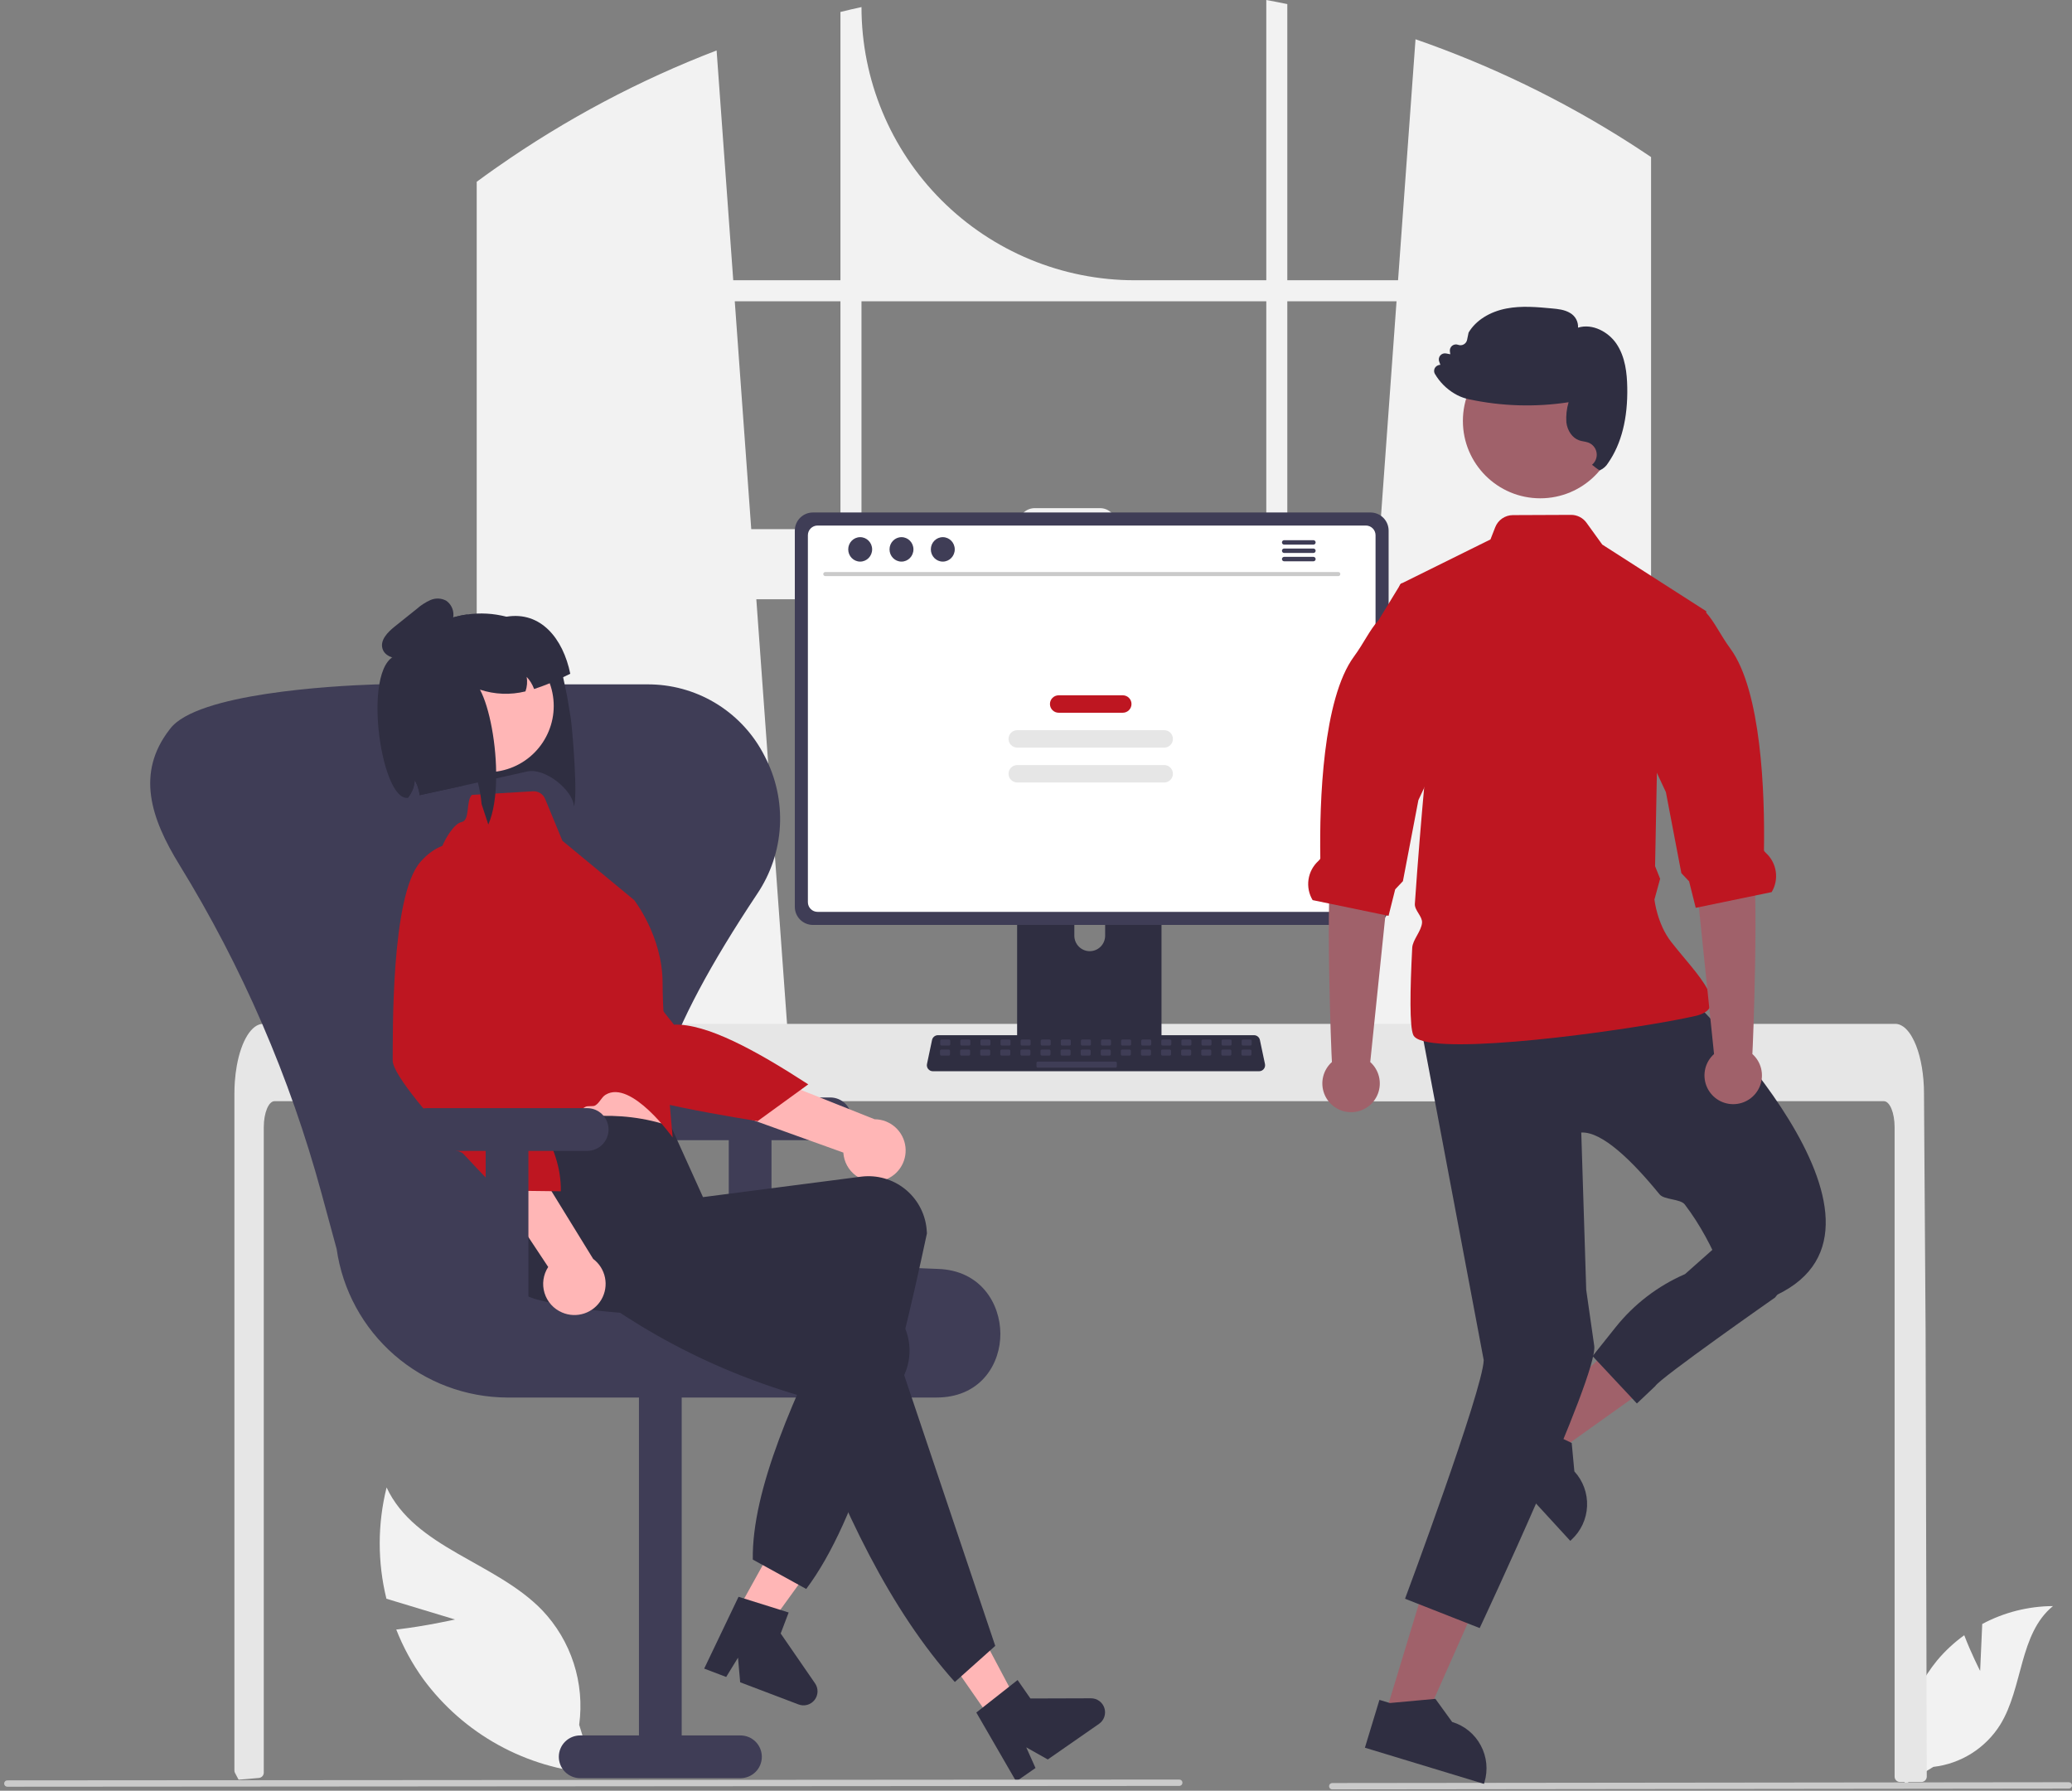 <svg fill="none" height="433" viewBox="0 0 501 433" width="501" xmlns="http://www.w3.org/2000/svg" xmlns:xlink="http://www.w3.org/1999/xlink"><rect x="0" y="0" width="501" height="433" fill="#808080" stroke="none"/><clipPath id="a"><path d="m.997 0h500v432.678h-500z"/></clipPath><g clip-path="url(#a)"><path d="m395.831 35.73c-.562-.375-1.131-.73-1.692-1.092-16.244-10.389-33.654-18.828-51.872-25.144l-4.224 58.272h-26.778v-66.778c-1.686-.349-3.384-.678-5.083-.988v67.766h-31.823c-17.519 0-34.32-6.959-46.708-19.347-12.387-12.388-19.347-29.189-19.347-46.708v-0c-1.705.368-3.397.762-5.089 1.182v64.873h-25.92l-4.023-55.566c-18.722 7.18-36.495 16.622-52.924 28.115-.284.194-.569.394-.846.588-1.428 1.001-2.836 2.022-4.237 3.055v222.307h76.388l-1.349-18.698-7.428-102.664h149.58l-7.427 102.664-1.35 18.698h75.543v-228.288c-1.124-.762-2.255-1.511-3.391-2.248zm-192.616 92.22h-21.566l-3.985-55.094h25.551zm102.967 0h-36.221v-1.092c0-.524-.104-1.044-.305-1.529-.201-.484-.495-.925-.867-1.295-.371-.371-.812-.665-1.297-.865-.485-.201-1.005-.303-1.529-.302h-15.747c-.524 0-1.043.103-1.528.303-.484.201-.924.495-1.295.865-.371.371-.665.811-.865 1.296-.201.484-.304 1.003-.304 1.527v1.092h-37.92v-55.094h97.878zm5.083 0v-55.094h26.41l-3.985 55.094z" fill="#f2f2f2"/><path d="m478.79 404.033.505-11.352c5.263-2.813 11.134-4.299 17.101-4.329-8.213 6.715-7.187 19.659-12.755 28.69-1.758 2.803-4.125 5.174-6.924 6.938-2.8 1.765-5.961 2.876-9.248 3.253l-6.873 4.208c-.943-5.258-.735-10.658.609-15.827 1.345-5.17 3.794-9.987 7.18-14.119 1.922-2.299 4.126-4.347 6.56-6.095 1.646 4.34 3.845 8.633 3.845 8.633z" fill="#f2f2f2"/><path d="m110.022 391.593-16.587-5.022c-2.175-8.837-2.16-18.073.043-26.903 6.83 14.667 26.347 18.026 37.595 29.656 3.48 3.655 6.094 8.045 7.646 12.847 1.553 4.802 2.005 9.891 1.324 14.891l3.63 11.743c-8.125-.586-16.027-2.927-23.16-6.862-7.134-3.934-13.33-9.368-18.161-15.928-2.674-3.706-4.87-7.735-6.538-11.991 7.035-.798 14.207-2.431 14.207-2.431z" fill="#f2f2f2"/><path d="m465.884 429.585c-.003.343-.139.673-.381.917-.12.119-.262.214-.418.278-.157.064-.324.097-.493.096h-5.193c-.17.001-.338-.032-.495-.097-.157-.064-.3-.16-.42-.28s-.215-.262-.28-.419c-.064-.157-.097-.326-.097-.495v-157.041c0-3.462-1.162-6.271-2.59-6.278h-389.139c-1.434.007-2.59 2.816-2.596 6.278v156.078c-.001.321-.121.63-.337.868-.216.237-.512.386-.832.418-1.046.103-2.093.193-3.132.277-.026 0-.052.007-.077.007-.568.051-1.137.09-1.705.135h-.006c-.297-.536-.581-1.085-.872-1.634-.093-.186-.142-.392-.142-.6v-163.693c0-.956.039-1.919.103-2.868.092-1.304.254-2.602.484-3.888 1.092-6.001 3.559-10.063 6.362-10.076h394.635c.409.002.814.088 1.189.252.551.243 1.049.592 1.466 1.027.566.588 1.051 1.251 1.44 1.97 1.382 2.434 2.371 6.064 2.719 10.288 0 .039.007.078.007.117.09 1.046.136 2.112.129 3.177l.091 13.842.058 8.254.174 25.9.065 9.198z" fill="#e6e6e6"/><path d="m500.228 432.479-178.103.198c-.203 0-.398-.081-.542-.226-.144-.144-.225-.339-.225-.543 0-.203.081-.398.225-.543.144-.144.339-.225.542-.226l178.103-.198c.204.001.399.082.542.226.144.144.225.339.225.543s-.081.399-.225.543c-.143.144-.338.225-.542.226z" fill="#cacaca"/><path d="m279.159 201.685h-31.543c-.447.001-.874.178-1.19.494-.315.316-.491.745-.491 1.191v49.83h34.909v-49.83c0-.222-.043-.441-.128-.645-.084-.205-.208-.39-.365-.547-.156-.156-.342-.28-.547-.365-.204-.085-.423-.128-.645-.128zm-15.665 28.313c-.987-.005-1.932-.399-2.629-1.096-.698-.698-1.092-1.643-1.096-2.629v-5.748c0-.987.392-1.935 1.091-2.633.698-.699 1.646-1.091 2.634-1.091.987 0 1.935.392 2.633 1.091.699.698 1.091 1.646 1.091 2.633v5.748c-.004.986-.398 1.931-1.096 2.629-.697.697-1.642 1.091-2.628 1.096z" fill="#2f2e41"/><path d="m331.393 123.919h-134.838c-1.158.002-2.269.463-3.088 1.282-.819.82-1.28 1.93-1.282 3.089v90.989c.001 1.158.462 2.269 1.281 3.089.82.819 1.931 1.28 3.089 1.281h134.838c1.159-.001 2.27-.462 3.089-1.281.819-.82 1.28-1.931 1.281-3.089v-90.989c-.002-1.159-.463-2.269-1.282-3.089-.819-.819-1.93-1.28-3.088-1.282z" fill="#3f3d56"/><path d="m330.265 127.075h-132.586c-.62.002-1.214.249-1.652.688-.439.439-.685 1.034-.685 1.654v88.734c.001.62.248 1.213.686 1.651.438.439 1.032.685 1.651.686h132.586c.62-.001 1.214-.247 1.652-.686.438-.438.684-1.031.685-1.651v-88.734c0-.62-.246-1.215-.684-1.654s-1.033-.686-1.653-.688z" fill="#fff"/><path d="m245.827 251.606v4.808c0 .249.099.487.275.664.177.176.415.275.665.275h33.246c.248-.001.487-.1.663-.276s.275-.415.276-.663v-4.808z" fill="#3f3d56"/><path d="m304.442 259.026h-78.881c-.216 0-.429-.048-.624-.141s-.367-.228-.503-.395c-.136-.168-.233-.364-.284-.574-.05-.21-.053-.428-.009-.64l1.224-5.813c.07-.325.248-.617.507-.826.258-.21.58-.325.913-.326h76.433c.333.001.655.116.913.326.259.209.438.501.507.826l1.224 5.813c.045.212.041.43-.009.64-.051.21-.148.406-.284.574-.136.167-.308.302-.503.395s-.408.141-.624.141z" fill="#2f2e41"/><g fill="#3f3d56"><path d="m229.459 251.358h-1.799c-.174 0-.315.141-.315.315v.827c0 .174.141.315.315.315h1.799c.174 0 .315-.141.315-.315v-.827c0-.174-.141-.315-.315-.315z"/><path d="m234.318 251.358h-1.799c-.174 0-.315.141-.315.315v.827c0 .174.141.315.315.315h1.799c.174 0 .315-.141.315-.315v-.827c0-.174-.141-.315-.315-.315z"/><path d="m239.177 251.358h-1.799c-.174 0-.316.141-.316.315v.827c0 .174.142.315.316.315h1.799c.174 0 .315-.141.315-.315v-.827c0-.174-.141-.315-.315-.315z"/><path d="m244.036 251.358h-1.799c-.174 0-.316.141-.316.315v.827c0 .174.142.315.316.315h1.799c.174 0 .315-.141.315-.315v-.827c0-.174-.141-.315-.315-.315z"/><path d="m248.894 251.358h-1.798c-.175 0-.316.141-.316.315v.827c0 .174.141.315.316.315h1.798c.175 0 .316-.141.316-.315v-.827c0-.174-.141-.315-.316-.315z"/><path d="m253.754 251.358h-1.799c-.174 0-.315.141-.315.315v.827c0 .174.141.315.315.315h1.799c.174 0 .315-.141.315-.315v-.827c0-.174-.141-.315-.315-.315z"/><path d="m258.613 251.358h-1.799c-.174 0-.315.141-.315.315v.827c0 .174.141.315.315.315h1.799c.174 0 .315-.141.315-.315v-.827c0-.174-.141-.315-.315-.315z"/><path d="m263.472 251.358h-1.799c-.174 0-.316.141-.316.315v.827c0 .174.142.315.316.315h1.799c.174 0 .315-.141.315-.315v-.827c0-.174-.141-.315-.315-.315z"/><path d="m268.33 251.358h-1.798c-.175 0-.316.141-.316.315v.827c0 .174.141.315.316.315h1.798c.175 0 .316-.141.316-.315v-.827c0-.174-.141-.315-.316-.315z"/><path d="m273.189 251.358h-1.798c-.175 0-.316.141-.316.315v.827c0 .174.141.315.316.315h1.798c.174 0 .316-.141.316-.315v-.827c0-.174-.142-.315-.316-.315z"/><path d="m278.048 251.358h-1.799c-.174 0-.315.141-.315.315v.827c0 .174.141.315.315.315h1.799c.174 0 .316-.141.316-.315v-.827c0-.174-.142-.315-.316-.315z"/><path d="m282.907 251.358h-1.799c-.174 0-.315.141-.315.315v.827c0 .174.141.315.315.315h1.799c.174 0 .315-.141.315-.315v-.827c0-.174-.141-.315-.315-.315z"/><path d="m287.766 251.358h-1.799c-.174 0-.315.141-.315.315v.827c0 .174.141.315.315.315h1.799c.174 0 .315-.141.315-.315v-.827c0-.174-.141-.315-.315-.315z"/><path d="m292.625 251.358h-1.799c-.174 0-.315.141-.315.315v.827c0 .174.141.315.315.315h1.799c.174 0 .315-.141.315-.315v-.827c0-.174-.141-.315-.315-.315z"/><path d="m297.484 251.358h-1.799c-.174 0-.315.141-.315.315v.827c0 .174.141.315.315.315h1.799c.174 0 .315-.141.315-.315v-.827c0-.174-.141-.315-.315-.315z"/><path d="m302.343 251.358h-1.799c-.174 0-.315.141-.315.315v.827c0 .174.141.315.315.315h1.799c.174 0 .315-.141.315-.315v-.827c0-.174-.141-.315-.315-.315z"/><path d="m229.401 253.787h-1.799c-.174 0-.315.141-.315.316v.827c0 .174.141.315.315.315h1.799c.174 0 .316-.141.316-.315v-.827c0-.175-.142-.316-.316-.316z"/><path d="m234.261 253.787h-1.799c-.174 0-.316.141-.316.316v.827c0 .174.142.315.316.315h1.799c.174 0 .315-.141.315-.315v-.827c0-.175-.141-.316-.315-.316z"/><path d="m239.12 253.787h-1.799c-.174 0-.316.141-.316.316v.827c0 .174.142.315.316.315h1.799c.174 0 .315-.141.315-.315v-.827c0-.175-.141-.316-.315-.316z"/><path d="m243.978 253.787h-1.798c-.175 0-.316.141-.316.316v.827c0 .174.141.315.316.315h1.798c.175 0 .316-.141.316-.315v-.827c0-.175-.141-.316-.316-.316z"/><path d="m248.837 253.787h-1.799c-.174 0-.315.141-.315.316v.827c0 .174.141.315.315.315h1.799c.174 0 .316-.141.316-.315v-.827c0-.175-.142-.316-.316-.316z"/><path d="m253.696 253.787h-1.799c-.174 0-.315.141-.315.316v.827c0 .174.141.315.315.315h1.799c.174 0 .315-.141.315-.315v-.827c0-.175-.141-.316-.315-.316z"/><path d="m258.555 253.787h-1.799c-.174 0-.315.141-.315.316v.827c0 .174.141.315.315.315h1.799c.174 0 .315-.141.315-.315v-.827c0-.175-.141-.316-.315-.316z"/><path d="m263.414 253.787h-1.799c-.174 0-.315.141-.315.316v.827c0 .174.141.315.315.315h1.799c.174 0 .315-.141.315-.315v-.827c0-.175-.141-.316-.315-.316z"/><path d="m268.273 253.787h-1.799c-.174 0-.315.141-.315.316v.827c0 .174.141.315.315.315h1.799c.174 0 .315-.141.315-.315v-.827c0-.175-.141-.316-.315-.316z"/><path d="m273.132 253.787h-1.799c-.174 0-.315.141-.315.316v.827c0 .174.141.315.315.315h1.799c.174 0 .315-.141.315-.315v-.827c0-.175-.141-.316-.315-.316z"/><path d="m277.991 253.787h-1.799c-.174 0-.316.141-.316.316v.827c0 .174.142.315.316.315h1.799c.174 0 .315-.141.315-.315v-.827c0-.175-.141-.316-.315-.316z"/><path d="m282.849 253.787h-1.798c-.174 0-.316.141-.316.316v.827c0 .174.142.315.316.315h1.798c.175 0 .316-.141.316-.315v-.827c0-.175-.141-.316-.316-.316z"/><path d="m287.709 253.787h-1.799c-.174 0-.315.141-.315.316v.827c0 .174.141.315.315.315h1.799c.174 0 .315-.141.315-.315v-.827c0-.175-.141-.316-.315-.316z"/><path d="m292.568 253.787h-1.799c-.174 0-.315.141-.315.316v.827c0 .174.141.315.315.315h1.799c.174 0 .315-.141.315-.315v-.827c0-.175-.141-.316-.315-.316z"/><path d="m297.427 253.787h-1.799c-.174 0-.316.141-.316.316v.827c0 .174.142.315.316.315h1.799c.174 0 .315-.141.315-.315v-.827c0-.175-.141-.316-.315-.316z"/><path d="m302.286 253.787h-1.799c-.174 0-.316.141-.316.316v.827c0 .174.142.315.316.315h1.799c.174 0 .315-.141.315-.315v-.827c0-.175-.141-.316-.315-.316z"/><path d="m269.731 256.703h-18.805c-.174 0-.316.141-.316.315v.827c0 .174.142.315.316.315h18.805c.174 0 .315-.141.315-.315v-.827c0-.174-.141-.315-.315-.315z"/></g><path d="m323.603 139.302h-124.06c-.129-.003-.252-.056-.342-.148-.091-.093-.141-.217-.141-.346s.05-.253.141-.345c.09-.092.213-.145.342-.148h124.06c.129.003.252.056.342.148s.141.216.141.345-.051.253-.141.346c-.09.092-.213.145-.342.148z" fill="#cacaca"/><g fill="#3f3d56"><path d="m207.987 135.796c1.597 0 2.892-1.323 2.892-2.956 0-1.632-1.295-2.955-2.892-2.955-1.596 0-2.891 1.323-2.891 2.955 0 1.633 1.295 2.956 2.891 2.956z"/><path d="m217.976 135.796c1.597 0 2.891-1.323 2.891-2.956 0-1.632-1.294-2.955-2.891-2.955s-2.892 1.323-2.892 2.955c0 1.633 1.295 2.956 2.892 2.956z"/><path d="m227.964 135.796c1.597 0 2.891-1.323 2.891-2.956 0-1.632-1.294-2.955-2.891-2.955s-2.891 1.323-2.891 2.955c0 1.633 1.294 2.956 2.891 2.956z"/><path d="m317.589 130.617h-7.095c-.141.003-.275.061-.373.161-.099.101-.154.236-.154.376 0 .141.055.276.154.377.098.1.232.158.373.161h7.095c.141-.003.274-.061.373-.161.098-.101.154-.236.154-.377 0-.14-.056-.275-.154-.376-.099-.1-.232-.158-.373-.161z"/><path d="m317.589 132.634h-7.095c-.141.002-.275.06-.373.161-.099.1-.154.235-.154.376 0 .14.055.275.154.376.098.1.232.158.373.161h7.095c.141-.003.274-.061.373-.161.098-.101.154-.236.154-.376 0-.141-.056-.276-.154-.376-.099-.101-.232-.159-.373-.161z"/><path d="m317.589 134.647h-7.095c-.141.003-.275.061-.373.162-.099.1-.154.235-.154.376 0 .14.055.275.154.376.098.1.232.158.373.161h7.095c.141-.003.274-.061.373-.161.098-.101.154-.236.154-.376 0-.141-.056-.276-.154-.376-.099-.101-.232-.159-.373-.162z"/></g><path d="m271.483 168.124h-15.502c-1.165 0-2.108.944-2.108 2.108s.943 2.108 2.108 2.108h15.502c1.164 0 2.108-.944 2.108-2.108s-.944-2.108-2.108-2.108z" fill="#be1621"/><path d="m281.497 176.557h-35.53c-1.165 0-2.109.944-2.109 2.108 0 1.165.944 2.108 2.109 2.108h35.53c1.165 0 2.109-.943 2.109-2.108 0-1.164-.944-2.108-2.109-2.108z" fill="#e6e6e6"/><path d="m281.497 184.99h-35.53c-1.165 0-2.109.944-2.109 2.108 0 1.165.944 2.109 2.109 2.109h35.53c1.165 0 2.109-.944 2.109-2.109 0-1.164-.944-2.108-2.109-2.108z" fill="#e6e6e6"/><path d="m200.754 265.368h-38.753c-1.37 0-2.685.545-3.654 1.514s-1.513 2.283-1.513 3.653c0 1.371.544 2.685 1.513 3.654s2.284 1.514 3.654 1.514h14.21v40.044h10.334v-40.044h14.209c1.371 0 2.685-.545 3.654-1.514s1.513-2.283 1.513-3.654c0-1.37-.544-2.684-1.513-3.653s-2.283-1.514-3.654-1.514z" fill="#3f3d56"/><path d="m226.332 337.925h-103.654c-10.049-.037-19.749-3.687-27.328-10.285-7.58-6.597-12.533-15.702-13.954-25.649l-3.669-13.496c-7.594-27.967-19.162-54.7-34.349-79.382-6.941-11.273-10.514-22.185-2.399-32.691.069-.09.137-.178.204-.265 6.509-8.472 38.904-10.305 49.465-10.662.417-.014.836-.021 1.256-.021h64.471c.421 0 .84.007 1.256.021 5.694.166 11.236 1.87 16.038 4.931 4.803 3.062 8.688 7.366 11.242 12.457 2.726 5.197 3.993 11.036 3.668 16.895-.324 5.86-2.229 11.523-5.512 16.387-22.647 34.019-29.581 55.351-22.482 69.165 6.866 13.361 27.915 20.193 66.241 21.498 10.299.351 15.026 8.371 15.059 15.673.032 7.115-4.512 14.969-14.566 15.403-.327.014-.656.021-.987.021z" fill="#3f3d56"/><path d="m140.287 429.964h38.753c1.37 0 2.684-.545 3.654-1.514.969-.969 1.513-2.283 1.513-3.653 0-1.371-.544-2.685-1.513-3.654-.97-.969-2.284-1.513-3.654-1.513h-14.21v-87.195h-10.334v87.195h-14.209c-1.371 0-2.685.544-3.654 1.513s-1.513 2.283-1.513 3.654c0 1.37.544 2.684 1.513 3.653s2.283 1.514 3.654 1.514z" fill="#3f3d56"/><path d="m137.192 168.71.812 4.937c.384 2.393 1.776 19.303.745 21.32-.091-3.767-7.105-9.688-11.649-8.336l-7.132 1.584-4.427.985-3.603.79-10.469 2.287c-.018-.121-.031-.25-.05-.372-.024-.153-.049-.306-.08-.458-.195-.982-.551-1.925-1.053-2.791-.053 1.16-.395 2.289-.996 3.283-.016.026-.031.053-.043.081-.186.301-.391.59-.614.864-.01.007-.02.016-.028.026 0 0-2.151-34.291-1.926-34.607.165-.225.331-.443.505-.657.172-.22.34-.432.52-.647.023-.021.043-.045.058-.071.505-.598 1.039-1.169 1.601-1.712.165-.159.337-.32.508-.48 2.619-2.424 5.749-4.229 9.158-5.282.384-.119.784-.227 1.19-.336.401-.102.81-.199 1.221-.283l.14-.029c.196-.04.4-.075.597-.109.248-.044.498-.082.742-.112 3.172-.457 6.403-.275 9.504.534.006-.001.007.005.014.004 2.588.676 5.048 1.772 7.282 3.243 3.865 2.552 5.369 6.714 6.438 11.387.374 1.605.689 3.274 1.034 4.957z" fill="#2f2e41"/><path d="m175.362 394.811 6.676 3.627 17.673-24.436-9.854-5.351z" fill="#ffb6b6"/><path d="m178.576 386.104 12.119 3.795-1.929 5.078 8.311 12.061c.41.596.62 1.307.597 2.03-.022.723-.275 1.42-.722 1.99-.446.569-1.063.98-1.76 1.174s-1.438.16-2.114-.097l-14.109-5.36-.523-5.946-2.858 4.661-5.319-2.021z" fill="#2f2e41"/><path d="m213.177 285.52c-1.066.26-2.175.282-3.251.066-1.075-.215-2.09-.664-2.973-1.314-.883-.651-1.613-1.487-2.138-2.45-.524-.963-.832-2.029-.9-3.124l-56.942-20.485 10.45-9.093 54.046 21.518c1.846.008 3.626.692 5.002 1.923 1.375 1.232 2.251 2.925 2.462 4.76.21 1.834-.259 3.682-1.32 5.193s-2.64 2.581-4.436 3.006z" fill="#ffb6b6"/><path d="m131.066 207.464s-9.591.212-10.443 11.161c-.853 10.949 20.073 38.031 23.315 42.497s39.255 9.963 39.255 9.963l12.242-8.888c-12.864-8.335-24.603-14.726-32.482-14.439z" fill="#be1621"/><path d="m119.303 255.775 2.337 10.041s.023 9.259 1.663 10.966c1.628 1.699 37.432-1.713 37.432-1.713s-3.796-14.919-3.745-26.209z" fill="#ffb6b6"/><path d="m194.941 384.211-12.918-7.104c-.245-16.81 9.865-39.557 21.857-63.383-26.819 4.613-52.121 6.09-74.005.511-3.593-.949-6.668-3.274-8.561-6.471-1.893-3.198-2.452-7.012-1.556-10.618.086-.354.184-.705.296-1.051 2.619-7.991-3.254-13 2.148-21.79 14.207-4.852 27.703-6.222 40.045-1.937l7.733 17.097 38.328-4.96c1.852-.221 3.729-.074 5.524.434 1.794.507 3.471 1.365 4.932 2.523 1.462 1.159 2.68 2.595 3.584 4.226s1.476 3.425 1.683 5.279c.052.416.085.834.101 1.253-7.75 36.333-16.44 69.025-29.191 85.991z" fill="#2f2e41"/><path d="m121.078 186.389c8.669-1.773 14.259-10.239 12.485-18.907-1.774-8.669-10.239-14.259-18.908-12.485s-14.258 10.239-12.484 18.908c1.773 8.669 10.239 14.258 18.907 12.484z" fill="#ffb6b6"/><path d="m114.1 192.205 14.766-.872c.623-.036 1.241.122 1.77.453.528.332.94.82 1.178 1.397l4.172 10.115 17.342 14.334s6.867 8.737 6.883 20.022c.016 11.284 2.436 37.403 2.436 37.403s-10.021-14.106-16.206-10.354c-1.053.638-1.423 1.944-2.525 2.603-.55.329-1.82.009-2.375.339-8.523 5.059-17.412 10.002-18.242 9.136-1.631-1.702-3.609-10.398-3.609-10.398l-13.516-49.66c-.733-2.613-.878-5.355-.426-8.031s1.491-5.218 3.041-7.445c.945-1.33 1.934-2.319 2.853-2.482 2.065-.44.967-5.067 2.458-6.56z" fill="#be1621"/><path d="m239.705 415.847 6.233-4.334-14.12-26.638-9.198 6.395z" fill="#ffb6b6"/><path d="m240.647 397.973-9.768 8.731c-15.532-17.307-27.274-41.58-37.224-69.144-26.072-7.636-45.734-19.95-62.898-34.572-5.823-4.927-10.188-11.257-5.222-17.259.233-.28.475-.552.728-.814 5.863-6.026 20.733-4.877 29.442-10.398l19.455 20.795-1.224 5.575 36.543 12.378c1.758.616 3.377 1.575 4.763 2.82s2.512 2.752 3.313 4.434c.8 1.682 1.26 3.507 1.352 5.367.092 1.861-.185 3.722-.815 5.475-.137.396-.291.786-.461 1.17z" fill="#2f2e41"/><path d="m236.071 414.09 9.978-7.857 3.1 4.46 14.647-.045c.724-.002 1.429.227 2.013.654.584.426 1.016 1.029 1.234 1.719.217.69.208 1.431-.025 2.116-.234.685-.681 1.277-1.275 1.689l-12.392 8.615-5.203-2.927 2.233 4.992-4.673 3.248z" fill="#2f2e41"/><path d="m135.905 317.357c-1.01-.428-1.913-1.073-2.647-1.888-.733-.815-1.279-1.782-1.598-2.831-.32-1.049-.406-2.155-.251-3.241.154-1.086.544-2.124 1.143-3.043l-33.427-50.445 13.813-1.05 30.487 49.544c1.477 1.109 2.495 2.721 2.863 4.53.367 1.809.058 3.691-.869 5.288-.927 1.596-2.408 2.798-4.161 3.376-1.754.578-3.658.493-5.353-.24z" fill="#ffb6b6"/><path d="m116.685 205.708s-7.818-5.559-15.042 2.712c-7.225 8.271-6.621 42.49-6.689 48.009-.021 1.728 2.474 5.457 5.912 9.763 1.543 1.934 3.276 3.984 5.057 6.022 1.031 1.179.143 3.634 1.178 4.78 1.029 1.14 3.981.972 4.96 2.03 4.647 5.022 8.421 8.845 8.421 8.845l15.127.186c.171-11.245-7.53-21.282-17.423-30.983z" fill="#be1621"/><path d="m137.891 162.911c-.593.292-1.168.575-1.733.842-2.267 1.114-4.61 2.068-7.011 2.852-.4-1.087-1.009-2.084-1.794-2.936.201 1.176.098 2.384-.297 3.509-3.635.9-7.45.753-11.005-.425 2.325 4.304 4.042 13.374 3.917 21.462-.054 4.277-.633 8.278-1.897 11.154l-1.625-4.941c-.15-1.766-.453-3.515-.905-5.228-1.089-4.807-2.106-1.593-3.602.79l-10.47 2.287c-.018-.121-.031-.25-.049-.372-.025-.153-.05-.306-.081-.458-.195-.982-.55-1.925-1.052-2.791-.053 1.16-.396 2.289-.997 3.283-.016.026-.031.053-.043.081-.186.301-.391.589-.614.864-.01.007-.02.016-.028.025-6.759.905-11.497-33.951-1.925-34.6.278-.019.331-.443.504-.663s.34-.432.52-.647c.023-.021.043-.045.058-.071.512-.593 1.041-1.163 1.601-1.713.165-.159.337-.319.508-.479 2.627-2.412 5.754-4.213 9.159-5.276.384-.118.783-.233 1.189-.342.401-.102.81-.199 1.221-.283l.139-.029c.196-.04.4-.075.597-.109.248-.044.498-.082.742-.112.918.462 1.703 1.15 2.282 1.999l6.688-1.369c.177-.036.356-.066.535-.09l.013-.002c8.35-1.399 13.719 5.315 15.453 13.788z" fill="#2f2e41"/><path d="m101.437 156.748c-1.432 1.034-2.938 2.099-4.686 2.355s-3.793-.589-4.277-2.287c-.591-2.077 1.284-3.969 2.97-5.318l5.345-4.281c.979-.868 2.084-1.582 3.278-2.119.599-.263 1.25-.389 1.905-.367.654.022 1.295.191 1.876.494.574.388 1.04.916 1.352 1.535.313.619.462 1.307.433 2-.077 1.388-.535 2.728-1.324 3.873-.993 1.546-2.288 2.876-3.807 3.909-1.52 1.033-3.233 1.748-5.036 2.102" fill="#2f2e41"/><path d="m141.979 267.952h-38.753c-1.371 0-2.685.544-3.654 1.513s-1.513 2.284-1.513 3.654.544 2.685 1.513 3.654 2.283 1.513 3.654 1.513h14.209v40.045h10.334v-40.045h14.21c1.37 0 2.684-.544 3.653-1.513s1.514-2.284 1.514-3.654-.545-2.685-1.514-3.654-2.283-1.513-3.653-1.513z" fill="#3f3d56"/><path d="m285.148 431.833-283.382.199c-.204-.001-.399-.082-.542-.226-.144-.145-.224-.34-.224-.543 0-.204.081-.399.224-.543.144-.145.339-.226.542-.226l283.382-.199c.204.001.399.082.543.226s.224.34.224.543c0 .204-.08.399-.224.543s-.339.226-.543.226z" fill="#cacaca"/><path d="m367.615 346.05 6.309 6.875 29.519-21.061-9.311-10.147z" fill="#a0616a"/><path d="m380.672 355.779v-.006l-.64-6.866-.29-.136-1.699-.807-8.015-3.791-.168-.181-1.609-1.757-8.906 8.177 12.065 13.15 8.274 9.017.277-.259c1.134-1.038 2.052-2.291 2.702-3.684.649-1.394 1.017-2.903 1.083-4.439s-.171-3.07-.699-4.515c-.527-1.444-1.335-2.77-2.375-3.903z" fill="#2f2e41"/><path d="m334.931 414.632 8.928 2.713 14.709-33.146-13.177-4.003z" fill="#a0616a"/><path d="m358.047 422.054c-.72-1.359-1.703-2.562-2.891-3.538-1.189-.976-2.56-1.705-4.033-2.146l-4.05-5.587-.316.026-10.703.982-.239-.072-2.273-.691-3.514 11.568 28.787 8.745.11-.368c.449-1.471.603-3.016.452-4.547s-.603-3.017-1.33-4.372z" fill="#2f2e41"/><path d="m408.549 241.088s57 55.034 20.966 72.069h-11.138s-3.347-11.891-11.009-21.918c-1.052-1.377-4.995-1.098-6.089-2.44-6.685-8.194-13.931-15.232-18.936-14.952l1.197 38.025 1.938 13.564c1.017 7.011-27.697 68.233-27.697 68.233l-18.049-7.093s18.804-50.425 19.025-57.695l-15.069-79.931z" fill="#2f2e41"/><path d="m413.302 243.802c-.291.415-.67.759-1.111 1.008-.726.411-1.513.703-2.331.865-12.834 2.913-54.759 8.952-65.642 6.072-1.337-.349-2.209-.84-2.493-1.486-.911-2.041-.794-10.663-.258-21.075.097-1.951 2.247-4.063 2.377-6.104.09-1.53-1.841-2.971-1.738-4.527.711-10.528 1.628-21.256 2.241-28.038.388-4.36.653-7.086.653-7.086l-6.621-41.743.31-.51.349-.175 21.347-10.566 1.162-2.971c.337-.856.923-1.591 1.682-2.11.758-.519 1.655-.799 2.575-.803l14.061-.059c.729-.004 1.449.167 2.099.497.651.33 1.213.811 1.64 1.402l3.811 5.277 25.19 16.147-.097.297-11.82 35.97-.058 2.803v.006l-.439 22.542 1.22 3.055-1.375 5.012s.633 5.858 4.023 10.211c3.075 3.953 6.989 8.074 8.759 11.42v.006c.981 1.847 1.311 3.449.484 4.663z" fill="#be1621"/><path d="m432.251 309.888-3.046 3.85s-28.021 19.603-28.983 21.435l-4.428 4.191-10.715-11.454 5.572-6.984c4.459-5.589 10.22-10 16.779-12.846l8.54-7.577z" fill="#2f2e41"/><path d="m414.447 254.867-5.103-49.391-1.347-20.328 14.282-2.583s-.566 14.535 1.305 22.736c1.847 8.092.245 48.481.131 49.561 1.049.938 1.789 2.172 2.121 3.54.332 1.367.241 2.803-.261 4.117-.501 1.315-1.39 2.446-2.549 3.245-1.159.798-2.532 1.226-3.939 1.227-1.407 0-2.782-.426-3.941-1.223-1.159-.798-2.049-1.928-2.552-3.242s-.595-2.75-.265-4.118c.331-1.368 1.07-2.602 2.118-3.541z" fill="#a0616a"/><path d="m428.378 215.711-18.357 3.799-1.605-6.399-1.872-1.985-3.738-19.585-5.365-11.473 1.395-39.234 13.624 7.226.017.013c2.083 2.262 3.519 5.499 5.907 8.748 7.525 10.236 8.359 35.11 8.132 48.735-.004.223.221.459.491.708 1.281 1.176 2.117 2.758 2.367 4.479s-.102 3.476-.996 4.968z" fill="#be1621"/><path d="m331.318 256.804 5.103-49.391 1.347-20.327-14.282-2.583s.566 14.535-1.305 22.736c-1.847 8.092-.245 48.481-.131 49.561-1.049.938-1.789 2.172-2.121 3.539-.332 1.368-.241 2.804.261 4.118.501 1.315 1.39 2.446 2.549 3.245 1.159.798 2.532 1.226 3.939 1.226 1.407.001 2.781-.425 3.941-1.223 1.159-.797 2.049-1.927 2.552-3.242.503-1.314.595-2.75.264-4.117-.33-1.368-1.069-2.603-2.117-3.542z" fill="#a0616a"/><path d="m348.326 182.004-3.979 8.513-1.388 2.964-3.74 19.584-1.867 1.982-1.608 6.401-.756-.155-13.628-2.822-3.972-.821c-.895-1.491-1.248-3.246-.998-4.968.249-1.722 1.085-3.305 2.367-4.481.272-.245.498-.484.491-.71-.226-13.622.607-38.495 8.132-48.732 2.39-3.249 3.824-6.485 5.91-8.746.006-.006.006-.013.013-.013l5.076-8.312.31-.51.349-.175z" fill="#be1621"/><path d="m372.428 120.491c10.333 0 18.709-8.376 18.709-18.708 0-10.332-8.376-18.709-18.709-18.709-10.332 0-18.708 8.376-18.708 18.709 0 10.332 8.376 18.708 18.708 18.708z" fill="#a0616a"/><path d="m393.46 93.576c-.064-3.191-.426-7.273-2.661-10.528-1.886-2.739-5.69-4.909-9.236-3.824.04-.709-.118-1.415-.455-2.04-.338-.625-.842-1.144-1.457-1.499-1.343-.82-2.958-.969-4.385-1.104-3.598-.336-7.325-.685-10.967.006-4.089.775-7.435 2.881-9.172 5.781l-.039.09-.355 1.718c-.047.23-.144.448-.283.637-.14.19-.319.347-.524.461-.206.116-.435.184-.671.201-.236.017-.472-.019-.692-.104-.241-.09-.502-.116-.756-.075-.254.041-.493.148-.693.309-.201.162-.355.373-.449.613-.093.24-.123.5-.085.755l.097.685-1.027-.194c-.258-.05-.524-.03-.772.057-.248.087-.467.239-.636.44-.17.201-.282.443-.326.702-.045.259-.019.525.074.77l.284.781c-.212.003-.421.048-.616.134-.194.085-.369.209-.514.364-.208.225-.338.51-.373.815s.028.612.179.878c1.151 1.965 2.782 3.605 4.741 4.767.881.53 1.83.937 2.822 1.208.207.058.42.11.64.155 7.93 1.709 16.105 1.954 24.124.723-.473 1.582-.654 3.237-.537 4.883.259 2.061 1.467 3.759 3.081 4.328.366.123.742.214 1.124.271.366.059.727.148 1.079.265.519.19.979.514 1.333.939s.59.936.683 1.482c.093.545.04 1.105-.153 1.624-.193.518-.519.977-.946 1.328 0 0 1.692 1.402 1.905 1.331.832-.367 1.528-.986 1.99-1.77 3.223-4.637 4.779-10.812 4.624-18.362z" fill="#2f2e41"/></g></svg>